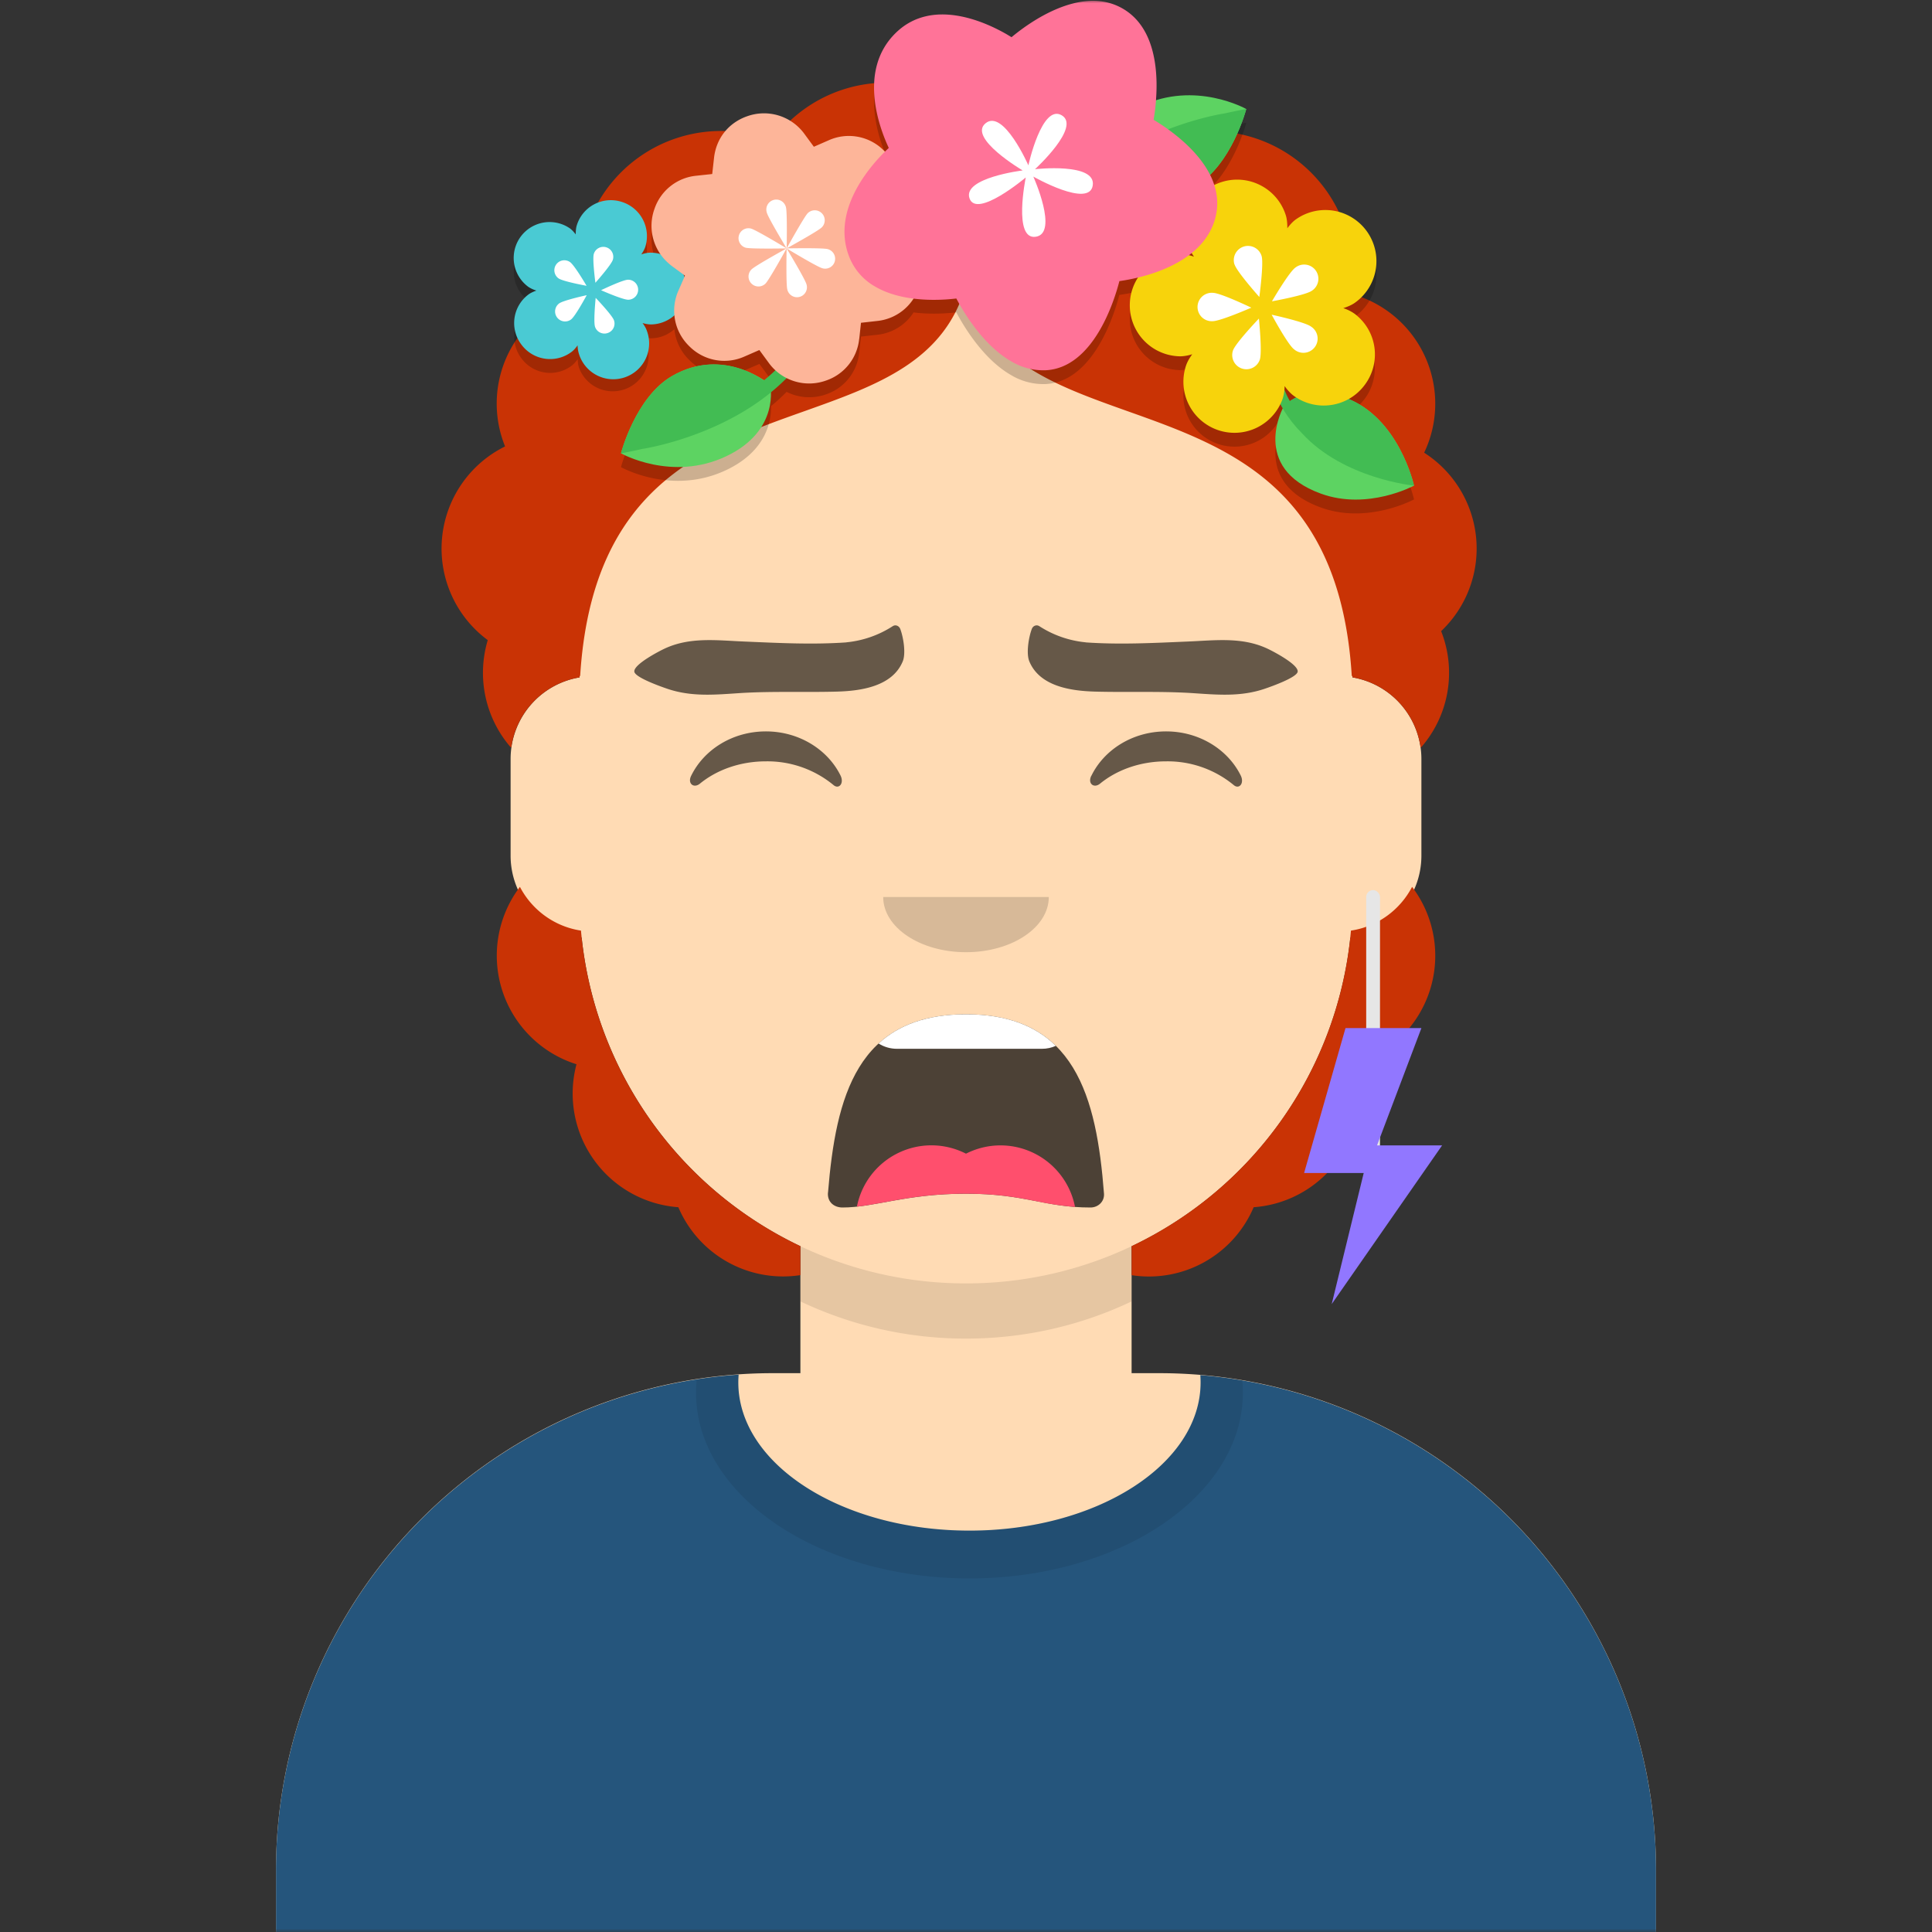 <svg xmlns="http://www.w3.org/2000/svg" viewBox="0 0 280 280" fill="none" shape-rendering="auto"><rect x="0" y="0" width="280" height="280" fill="#333333" stroke="none"/><mask id="viewboxMask"><rect width="280" height="280" rx="0" ry="0" x="0" y="0" fill="#fff" /></mask><g mask="url(#viewboxMask)"><g transform="translate(8)"><path d="M132 36a56 56 0 0 0-56 56v6.17A12 12 0 0 0 66 110v14a12 12 0 0 0 10.3 11.88 56.04 56.04 0 0 0 31.7 44.73v18.4h-4a72 72 0 0 0-72 72v9h200v-9a72 72 0 0 0-72-72h-4v-18.39a56.04 56.04 0 0 0 31.7-44.73A12 12 0 0 0 198 124v-14a12 12 0 0 0-10-11.83V92a56 56 0 0 0-56-56Z" fill="#ffdbb4"/><path d="M108 180.61v8a55.79 55.79 0 0 0 24 5.39c8.59 0 16.73-1.93 24-5.39v-8a55.79 55.79 0 0 1-24 5.39 55.79 55.79 0 0 1-24-5.39Z" fill="#000" fill-opacity=".1"/><g transform="translate(0 170)"><path d="M132.5 51.83c18.5 0 33.5-9.62 33.5-21.48 0-.36-.01-.7-.04-1.06A72 72 0 0 1 232 101.04V110H32v-8.95a72 72 0 0 1 67.05-71.83c-.03.37-.05.75-.05 1.13 0 11.86 15 21.48 33.5 21.48Z" fill="#25557c"/><path d="M132.5 58.76c21.89 0 39.63-12.05 39.63-26.91 0-.6-.02-1.2-.08-1.8-2-.33-4.03-.59-6.1-.76.04.35.05.7.05 1.06 0 11.86-15 21.48-33.5 21.48S99 42.2 99 30.35c0-.38.02-.76.05-1.13-2.06.14-4.08.36-6.08.67-.07.65-.1 1.3-.1 1.96 0 14.86 17.74 26.91 39.63 26.91Z" fill="#000" fill-opacity=".08"/></g><g transform="translate(78 134)"><path fill-rule="evenodd" clip-rule="evenodd" d="M34 38.86C35.14 24.88 38.24 13.01 54 13c15.76 0 18.92 11.94 20 26 .08 1.12-.83 2-1.96 2-6.69 0-9.37-2-18.05-2-8.7 0-13.24 2-17.9 2-1.15 0-2.2-.74-2.1-2.14Z" fill="#000" fill-opacity=".7"/><path d="M67.02 17.57c-.61.28-1.3.43-2.02.43H44c-.98 0-1.9-.28-2.67-.77C44.23 14.57 48.28 13 54 13c5.95 0 10.1 1.7 13.02 4.57Z" fill="#fff"/><path d="M69.8 40.92a44.2 44.2 0 0 1-5.54-.82c-2.73-.53-5.65-1.1-10.27-1.1-5.02 0-8.66.66-11.74 1.23-1.45.26-2.77.5-4.06.65A11 11 0 0 1 54 33.2a11 11 0 0 1 15.8 7.72Z" fill="#FF4F6D"/></g><g transform="translate(104 122)"><path fill-rule="evenodd" clip-rule="evenodd" d="M16 8c0 4.42 5.37 8 12 8s12-3.58 12-8" fill="#000" fill-opacity=".16"/></g><g transform="translate(76 90)"><path d="M16.16 22.45c1.85-3.8 6-6.45 10.84-6.45 4.81 0 8.96 2.63 10.82 6.4.55 1.13-.24 2.05-1.03 1.37a15.05 15.05 0 0 0-9.8-3.43c-3.73 0-7.12 1.24-9.55 3.23-.9.73-1.82-.01-1.28-1.12ZM74.16 22.45c1.85-3.8 6-6.45 10.84-6.45 4.81 0 8.96 2.63 10.82 6.4.55 1.13-.24 2.05-1.03 1.37a15.05 15.05 0 0 0-9.8-3.43c-3.74 0-7.13 1.24-9.56 3.23-.9.73-1.82-.01-1.28-1.12Z" fill-rule="evenodd" clip-rule="evenodd" fill="#000" fill-opacity=".6"/></g><g transform="translate(76 82)"><path d="M38.66 11.1c-5 .35-9.92.08-14.92-.13-3.83-.16-7.72-.68-11.37 1.01-.7.32-4.53 2.28-4.44 3.35.07.85 3.93 2.2 4.63 2.44 3.67 1.29 7.18.9 10.95.66 4.64-.27 9.25-.07 13.87-.2 3.12-.1 7.92-.63 9.46-4.4.46-1.14.1-3.42-.36-4.66-.19-.5-.72-.69-1.13-.4a15.04 15.04 0 0 1-6.68 2.32ZM73.34 11.1c5 .35 9.92.08 14.92-.13 3.83-.16 7.72-.68 11.37 1.01.7.32 4.53 2.28 4.44 3.35-.07.85-3.93 2.2-4.63 2.44-3.67 1.29-7.18.9-10.95.66-4.63-.27-9.24-.07-13.86-.2-3.12-.1-7.92-.63-9.46-4.4-.46-1.14-.1-3.42.36-4.66.18-.5.72-.69 1.13-.4a15.04 15.04 0 0 0 6.68 2.32Z" fill-rule="evenodd" clip-rule="evenodd" fill="#000" fill-opacity=".6"/></g><g transform="translate(-1)"><path d="M77 98.17v-.23l.08.06c1.7-27.45 17.84-33.2 32.51-38.41 10.53-3.75 20.3-7.22 23.4-18.25 3.12 11.03 12.89 14.5 23.42 18.25 14.67 5.22 30.82 10.96 32.5 38.41l.1-.06v.23a12 12 0 0 1 9.88 10.22 16.43 16.43 0 0 0 2.97-16.92 16.49 16.49 0 0 0-2.46-25.86 16.5 16.5 0 0 0-10.62-23.04 20.5 20.5 0 0 0-27.73-22.16A20.47 20.47 0 0 0 133 15.52a20.47 20.47 0 0 0-28.05 4.87 20.5 20.5 0 0 0-27.73 22.16A16.5 16.5 0 0 0 66.2 64.7a16.5 16.5 0 0 0-2.51 28.07 16.5 16.5 0 0 0 3.4 15.62A12 12 0 0 1 77 98.17ZM77.2 134.87c-3.85-.58-7.11-3-8.85-6.34a16.5 16.5 0 0 0 8.2 25.71 16.52 16.52 0 0 0 14.76 20.72A16.5 16.5 0 0 0 109 184.8v-4.2a56.03 56.03 0 0 1-31.8-45.74ZM157 180.61v4.2a16.5 16.5 0 0 0 17.69-9.85 16.5 16.5 0 0 0 14.76-20.71 16.5 16.5 0 0 0 8.2-25.72c-1.74 3.34-5 5.76-8.86 6.34A56.03 56.03 0 0 1 157 180.6Z" fill="#c93305"/><path fill-rule="evenodd" clip-rule="evenodd" d="M170.12 28.36c-.4.12-.77.27-1.13.45-.17-.5-.38-1-.62-1.48 3.72-3.63 5.25-9.54 5.25-9.54s-1.16.2-3.1.64c-.27.04-3.78.6-8.24 2.31-.8-.58-1.54-1.04-2.1-1.38.52-2.93 1.68-12.56-4.46-16.11-6.1-3.54-13.8 2.2-16.12 4.14l-.7-.42c-3.07-1.77-10.77-5.35-16.05-.23-5.64 5.46-2.31 14-1.04 16.7l-.55.53a7.14 7.14 0 0 0-8.17-1.63l-2.13.93-1.38-1.88a7.24 7.24 0 0 0-8.29-2.54c-2.69.94-4.49 3.2-4.8 6.05l-.26 2.32-2.32.25a7.12 7.12 0 0 0-6.05 4.81 7.22 7.22 0 0 0 .83 6.53 4.2 4.2 0 0 0-2.74.06c.27-.4.48-.77.59-1.13a5.2 5.2 0 0 0-9.95-3.04c-.1.36-.15.8-.14 1.27-.3-.38-.59-.7-.9-.91a5.2 5.2 0 0 0-5.96 8.52c.3.21.7.38 1.16.53-.45.15-.84.34-1.14.56a5.17 5.17 0 0 0-1.02 7.29 5.16 5.16 0 0 0 7.28 1.02c.3-.22.58-.55.86-.93 0 .47.07.9.19 1.25a5.2 5.2 0 0 0 9.83-3.39 4.23 4.23 0 0 0-.62-1.1c.45.15.88.22 1.25.22a5.18 5.18 0 0 0 3.36-1.32 7.2 7.2 0 0 0 2.13 4.44 7.15 7.15 0 0 0 8.06 1.52l2.13-.93 1.38 1.88c.29.38.6.74.94 1.05-.52.51-1.06 1-1.64 1.44-.47-.3-1.12-.7-1.92-1.06a11.98 11.98 0 0 0-13.25 1.82C84.62 61.46 83 67.7 83 67.7s7.37 4.17 15.26.42c5.9-2.8 6.53-7.22 6.48-9.26.78-.64 1.54-1.33 2.26-2.07a7.27 7.27 0 0 0 5.72.36 7.12 7.12 0 0 0 4.8-6.05l.26-2.32 2.32-.26a7.11 7.11 0 0 0 5.3-3.24c2.57.32 4.97.13 6.2-.01.99 1.88 3.82 6.71 7.88 9.06a9.1 9.1 0 0 0 5.07 1.33c6.9-.36 9.92-10 10.67-12.92.64-.09 1.6-.24 2.71-.51a7.36 7.36 0 0 0 .15 8.25 7.4 7.4 0 0 0 5.93 3.16c.53 0 1.14-.1 1.78-.3-.4.55-.7 1.07-.88 1.58a7.4 7.4 0 0 0 13.65 5.65l.34.62c-.71 1.48-3.8 8.96 5.53 12.36 6.77 2.46 13.45-1.15 13.5-1.17 0 0-2.07-9.48-9.46-12.55a7.38 7.38 0 0 0 3.7-7.5 7.35 7.35 0 0 0-2.87-4.87 6.05 6.05 0 0 0-1.62-.8c.64-.21 1.21-.45 1.65-.76a7.4 7.4 0 0 0-8.5-12.12c-.43.3-.85.76-1.26 1.3 0-.68-.05-1.3-.2-1.81a7.35 7.35 0 0 0-3.6-4.37 7.36 7.36 0 0 0-5.65-.54Zm-4.08 10.84a8.2 8.2 0 0 0-.73-.22l.4-.3c.1.17.2.34.33.52Zm14.35 20.08.48.33c-.36.17-.67.35-.93.52-.33-.6-.6-1.15-.8-1.65.02-.17.03-.35.03-.53a6 6 0 0 0 1.22 1.33ZM92.2 42.12l-.12-.32.2.15-.08.17Z" fill="#000" fill-opacity=".2"/><path d="M179.03 58.94s-4.98 8.83 5.4 12.6c6.8 2.48 13.5-1.16 13.5-1.16s-2.16-9.9-9.97-12.75c-6.1-2.22-8.93 1.3-8.93 1.3Z" fill="#5DD362"/><path d="M197.93 70.38s-2.16-9.9-9.97-12.75c-4.07-1.48-6.7-.39-8.02.5-1.36-2.4-1.47-4.18-1.45-4.25.03-.3-.2-.53-.46-.63-.07-.02-.2-.07-.3-.03-.39.01-.67.37-.66.75 0 .23.35 4.54 4.63 8.83 6.05 6.6 16.23 7.58 16.23 7.58Z" fill="#42BC53"/><path fill-rule="evenodd" clip-rule="evenodd" d="M166.22 27c5.28-3.06 7.4-11.2 7.4-11.2s-7.38-4.18-15.26-.43c-7.89 3.74-6.37 10.37-6.37 10.37s6.61 5.65 14.23 1.25Z" fill="#5DD362"/><path fill-rule="evenodd" clip-rule="evenodd" d="M148 29.43c.05.08.1.17.24.2.42.34 1.09.3 1.42-.12a23.68 23.68 0 0 1 3.26-3.15c1.97 1.41 7.33 4.1 13.3.64 5.28-3.06 7.4-11.2 7.4-11.2s-1.16.2-3.1.63c-.54.07-14.38 2.3-22.36 11.87a.96.96 0 0 0-.16 1.13Z" fill="#42BC53"/><path fill-rule="evenodd" clip-rule="evenodd" d="M90.4 54.5C85.1 57.55 83 65.7 83 65.7s7.37 4.17 15.26.42c7.88-3.74 6.36-10.37 6.36-10.37s-6.6-5.65-14.23-1.25Z" fill="#5DD362"/><path fill-rule="evenodd" clip-rule="evenodd" d="M108.61 52.06c-.05-.08-.1-.17-.23-.2-.42-.34-1.1-.3-1.43.12a23.6 23.6 0 0 1-3.26 3.16c-1.97-1.41-7.32-4.1-13.3-.64-5.28 3.05-7.4 11.2-7.4 11.2s1.16-.2 3.1-.64c.54-.07 14.39-2.3 22.37-11.87.3-.3.35-.8.15-1.14Z" fill="#42BC53"/><path d="M68.58 49.96a5.17 5.17 0 0 1 1.02-7.29c.3-.22.7-.4 1.14-.56a4.26 4.26 0 0 1-1.16-.53 5.2 5.2 0 0 1 5.96-8.52c.31.21.6.53.9.91 0-.47.03-.9.14-1.27a5.16 5.16 0 0 1 6.5-3.45 5.2 5.2 0 0 1 3.45 6.5c-.11.35-.32.73-.59 1.12.45-.15.87-.24 1.25-.25a5.2 5.2 0 0 1 .18 10.4c-.37 0-.8-.07-1.25-.2.28.37.5.74.62 1.1a5.2 5.2 0 1 1-9.83 3.38 4.23 4.23 0 0 1-.2-1.25c-.27.38-.55.7-.85.93a5.17 5.17 0 0 1-7.28-1.02Z" fill="#4ACAD3"/><path fill-rule="evenodd" clip-rule="evenodd" d="M81.82 37.64a1.44 1.44 0 1 0-2.76-.84c-.23.76.23 4.18.23 4.18s2.3-2.58 2.53-3.34Zm2.24 5.8a1.44 1.44 0 1 0-.05-2.9c-.8.02-3.9 1.52-3.9 1.52s3.16 1.4 3.95 1.38Zm-6.05-2.02s-1.74-2.98-2.4-3.44a1.44 1.44 0 1 0-1.65 2.37c.65.45 4.05 1.07 4.05 1.07Zm3.07 6.84a1.44 1.44 0 0 0 .9-1.84c-.26-.75-2.65-3.25-2.65-3.25s-.35 3.44-.09 4.2a1.44 1.44 0 0 0 1.84.89Zm-5.32-1.96c.64-.48 2.27-3.52 2.27-3.52s-3.37.73-4 1.2a1.44 1.44 0 1 0 1.73 2.32Z" fill="#fff"/><path d="m117.53 49.1.25-2.32 2.32-.26a7.12 7.12 0 0 0 6.05-4.8 7.23 7.23 0 0 0-2.55-8.29l-1.87-1.38.93-2.13c1.23-2.8.65-5.9-1.52-8.06a7.14 7.14 0 0 0-8.06-1.52l-2.13.93-1.38-1.88a7.24 7.24 0 0 0-8.29-2.54c-2.69.94-4.49 3.2-4.8 6.05l-.26 2.32-2.32.25a7.12 7.12 0 0 0-6.05 4.81 7.2 7.2 0 0 0 1.67 7.53c.27.27.56.52.87.76l1.88 1.38-.93 2.13a7.15 7.15 0 0 0 1.52 8.06 7.15 7.15 0 0 0 8.06 1.52l2.13-.93 1.38 1.88a7.23 7.23 0 0 0 8.29 2.54 7.12 7.12 0 0 0 4.8-6.05Z" fill="#FDB599"/><path fill-rule="evenodd" clip-rule="evenodd" d="M109.88 41.2a1.44 1.44 0 1 1-2.78.74c-.2-.77-.1-5.94-.1-5.94s-2.5 4.53-3.06 5.1a1.44 1.44 0 0 1-2.03-2.05c.56-.56 5.1-3.05 5.1-3.05s-5.17.1-5.94-.1a1.44 1.44 0 0 1 .75-2.78c.77.2 5.19 2.88 5.19 2.88s-2.68-4.42-2.88-5.2a1.44 1.44 0 1 1 2.78-.74c.2.77.1 5.94.1 5.94s2.5-4.53 3.05-5.1a1.44 1.44 0 0 1 2.04 2.05c-.56.56-5.1 3.05-5.1 3.05s5.17-.1 5.94.1a1.44 1.44 0 1 1-.75 2.78C111.42 38.68 107 36 107 36s2.67 4.42 2.88 5.2Z" fill="#fff"/><path d="M190.76 55.82a7.36 7.36 0 0 0-1.46-10.36 6.06 6.06 0 0 0-1.62-.8c.64-.21 1.21-.45 1.65-.76a7.4 7.4 0 0 0-8.5-12.12c-.43.3-.85.75-1.26 1.3 0-.68-.05-1.3-.2-1.81a7.35 7.35 0 0 0-3.6-4.37 7.4 7.4 0 0 0-10.55 8.7c.15.5.44 1.04.82 1.6a6 6 0 0 0-1.77-.36 7.4 7.4 0 0 0-.26 14.8c.53 0 1.14-.1 1.78-.3-.4.55-.7 1.07-.88 1.58a7.4 7.4 0 0 0 14 4.81 6 6 0 0 0 .26-1.78c.4.55.8 1 1.22 1.33a7.35 7.35 0 0 0 5.49 1.42 7.35 7.35 0 0 0 4.88-2.88Z" fill="#F7D30C"/><path fill-rule="evenodd" clip-rule="evenodd" d="M171.9 38.3a2.05 2.05 0 1 1 3.94-1.2c.33 1.08-.33 5.94-.33 5.94s-3.27-3.66-3.6-4.74Zm-3.18 8.25a2.06 2.06 0 1 1 .07-4.11c1.13.02 5.56 2.15 5.56 2.15s-4.5 1.97-5.63 1.96Zm8.62-2.88s2.47-4.24 3.4-4.89a2.06 2.06 0 1 1 2.36 3.37c-.93.65-5.76 1.52-5.76 1.52Zm-4.38 9.73a2.06 2.06 0 0 1-1.27-2.6c.37-1.08 3.76-4.63 3.76-4.63s.5 4.89.13 5.96a2.06 2.06 0 0 1-2.62 1.27Zm7.57-2.79c-.9-.68-3.23-5-3.23-5s4.8 1.04 5.7 1.72a2.06 2.06 0 1 1-2.47 3.28Z" fill="#fff"/><path d="M169.14 31.55c1.82-6.99-6-12.42-8.95-14.19.5-2.93 1.67-12.56-4.47-16.11-6.1-3.54-13.8 2.2-16.12 4.14l-.7-.42c-3.07-1.77-10.77-5.35-16.05-.23-5.64 5.46-2.31 14-1.04 16.7-2.15 2-8.38 8.59-5.81 15.58a8.55 8.55 0 0 0 3.88 4.54c4.03 2.34 9.6 1.96 11.72 1.7 1 1.89 3.83 6.72 7.89 9.07a9.1 9.1 0 0 0 5.07 1.33c6.9-.36 9.92-10 10.67-12.92 2.86-.4 12.09-2.2 13.92-9.2Z" fill="#FF7398"/><path fill-rule="evenodd" clip-rule="evenodd" d="M142.76 25.6s3.69 8.2.36 8.71c-3.34.52-1.46-8.59-1.46-8.59s-7.11 6-8.15 3.03c-1.04-2.98 7.7-4.05 7.7-4.05s-7.98-4.7-5.38-6.83c2.59-2.15 6.21 6.09 6.21 6.09s1.94-8.92 4.82-7.26c2.88 1.67-3.86 7.82-3.86 7.82s8.88-1 8.37 2.35c-.5 3.34-8.6-1.27-8.6-1.27Z" fill="#fff"/><rect x="191" y="129" width="2" height="39" rx="1" fill="#E6E6E6"/><path d="M202 166h-9.43l6.43-17h-11l-6 21h8.64L186 189l16-23Z" fill="#9177FF"/></g><g transform="translate(49 72)"></g><g transform="translate(62 42)"></g></g></g></svg>